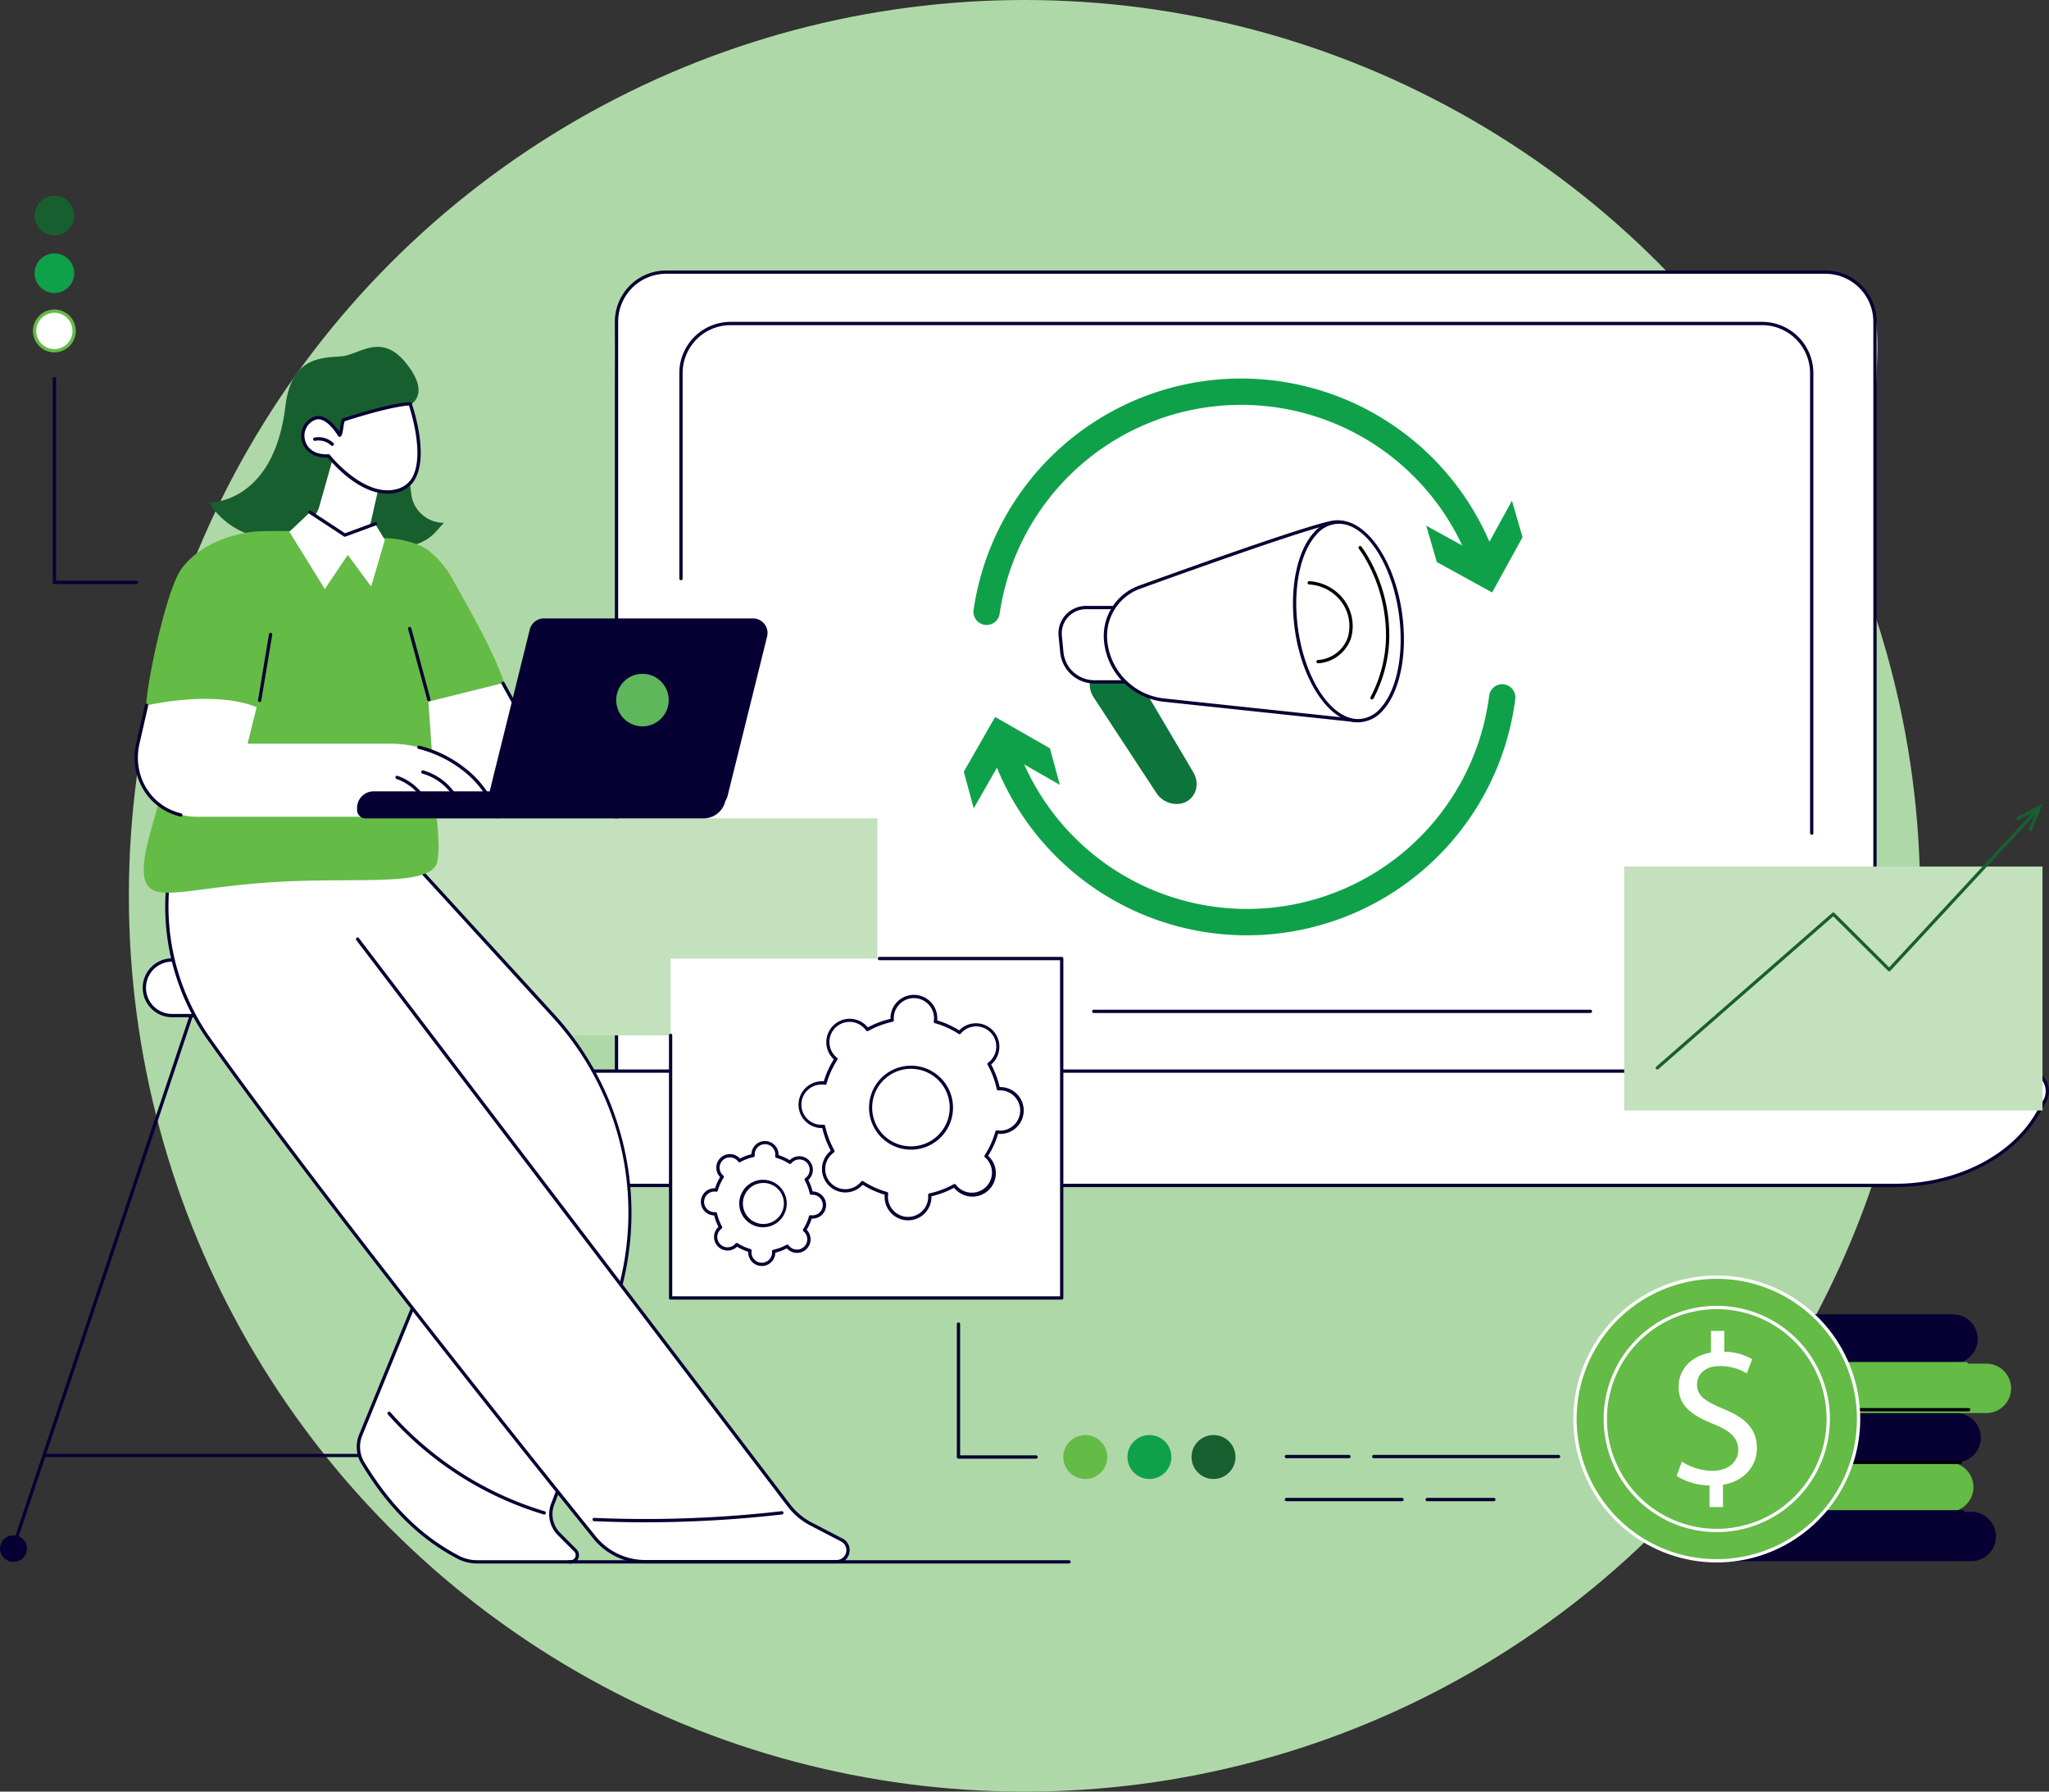 <svg xmlns="http://www.w3.org/2000/svg" xmlns:xlink="http://www.w3.org/1999/xlink" width="491.869" height="430" viewBox="0 0 491.869 430"><rect x="0" y="0" width="491.869" height="430" fill="#333333" stroke="none"/><defs><clipPath id="a"><rect width="491.869" height="328.274" fill="none"/></clipPath></defs><g transform="translate(-18448.469 -3919)"><circle cx="215" cy="215" r="215" transform="translate(18479.404 3919)" fill="#afd8a8"/><g transform="translate(18448.469 3965.976)"><g clip-path="url(#a)"><path d="M425.192,210.345h-302.1V51.481c0-20.01-4.65-36.231,15.36-36.231H410.26c20.01,0,14.932,16.221,14.932,36.231Z" transform="translate(24.901 3.085)" fill="#fff"/><path d="M425.259,210.807h-302.1a.4.4,0,0,1-.394-.394V27.223a12.314,12.314,0,0,1,12.3-12.3H413.353a12.315,12.315,0,0,1,12.3,12.3v183.19a.4.4,0,0,1-.4.394m-301.7-.79H424.863V27.223a11.523,11.523,0,0,0-11.51-11.511H135.066a11.524,11.524,0,0,0-11.511,11.511Z" transform="translate(24.835 3.019)" fill="#070033"/><path d="M407.472,148.283a.4.4,0,0,1-.4-.4V37.479a11.522,11.522,0,0,0-11.51-11.511H147.937a11.524,11.524,0,0,0-11.51,11.511V86.731a.4.4,0,1,1-.791,0V37.479a12.314,12.314,0,0,1,12.3-12.3H395.567a12.315,12.315,0,0,1,12.3,12.3V147.888a.4.4,0,0,1-.4.4" transform="translate(27.438 5.093)" fill="#070033"/><path d="M337.672,163.282H218.45a.395.395,0,0,1,0-.79H337.672a.395.395,0,1,1,0,.79" transform="translate(44.111 32.871)" fill="#070033"/><path d="M437.019,202.182H125.442c-13.783,0-26.453-5.892-32.991-15.342l-3.146-4.548a4.811,4.811,0,0,1,3.966-7.546H468.754a4.812,4.812,0,0,1,4.178,7.211l-1.725,2.993c-6.045,10.486-19.429,17.232-34.187,17.232" transform="translate(17.891 35.35)" fill="#fff"/><path d="M437.088,202.643H125.51c-13.93,0-26.7-5.943-33.316-15.512l-3.146-4.548a5.207,5.207,0,0,1,4.291-8.166H468.822a5.207,5.207,0,0,1,4.519,7.8l-1.725,2.993c-6.1,10.589-19.658,17.43-34.529,17.43M93.339,175.207a4.417,4.417,0,0,0-3.642,6.926l3.146,4.548c6.476,9.359,18.993,15.172,32.666,15.172H437.088c14.593,0,27.879-6.686,33.845-17.034l1.725-2.993a4.417,4.417,0,0,0-3.835-6.62Z" transform="translate(17.824 35.284)" fill="#070033"/><path d="M233.539,124.417l-15.006-22.874c-1.935-2.948-.8-6.663,2.332-7.648l1.255-.394a5.791,5.791,0,0,1,6.561,2.722l13.751,23.268c1.853,3.134.359,6.881-3.008,7.544a5.835,5.835,0,0,1-5.885-2.619" transform="translate(44.015 18.868)" fill="#0d753b"/><path d="M228.168,100.044h-8.434a7.852,7.852,0,0,1-7.645-6.965l-.381-3.9a6.207,6.207,0,0,1,6.284-6.965h8.435Z" transform="translate(42.82 16.631)" fill="#fff"/><path d="M228.235,100.506H219.8a8.264,8.264,0,0,1-8.037-7.322l-.381-3.9a6.6,6.6,0,0,1,6.678-7.4h8.435a.393.393,0,0,1,.392.356l1.742,17.83a.4.4,0,0,1-.393.434m-10.176-17.83a5.812,5.812,0,0,0-5.891,6.532l.381,3.9a7.457,7.457,0,0,0,7.251,6.609h8l-1.664-17.04Z" transform="translate(42.754 16.565)" fill="#070033"/><path d="M284.026,72.675s-2.252-8.182-8.357-7.52c-4.457.482-32.165,10.349-46.8,15.642A12.424,12.424,0,0,0,220.8,93.979a15.8,15.8,0,0,0,13.83,13.885l46.285,4.921s4.8-.606,6.39-8.054-3.275-32.057-3.275-32.057" transform="translate(44.652 13.173)" fill="#fff"/><path d="M280.977,113.248l-.042,0-46.285-4.921a16.171,16.171,0,0,1-14.181-14.24A12.827,12.827,0,0,1,228.8,80.491c15.607-5.644,42.452-15.183,46.894-15.662,6.369-.688,8.756,7.722,8.78,7.808l.006.029c.2,1.008,4.863,24.772,3.274,32.215-1.63,7.635-6.519,8.338-6.727,8.364l-.049,0m-4.563-47.669a5.763,5.763,0,0,0-.636.035c-4.523.489-34.173,11.086-46.71,15.62a12.048,12.048,0,0,0-7.813,12.773,15.366,15.366,0,0,0,13.478,13.531l46.235,4.916c.482-.081,4.565-.961,6.011-7.739,1.54-7.208-3.127-31.142-3.273-31.881-.1-.345-2.17-7.255-7.293-7.255" transform="translate(44.586 13.106)" fill="#070033"/><path d="M284.123,88.986c1.285,13.162-3.364,23.831-10.384,23.831S259.986,102.147,258.7,88.986s3.364-23.831,10.384-23.831,13.753,10.669,15.038,23.831" transform="translate(52.29 13.18)" fill="#fff"/><path d="M273.806,113.278c-7.207,0-14.129-10.851-15.433-24.188-.874-8.95.967-17.138,4.8-21.367a8.033,8.033,0,0,1,5.973-2.9c7.207,0,14.129,10.851,15.431,24.188.875,8.95-.965,17.136-4.8,21.366a8.034,8.034,0,0,1-5.973,2.9M269.15,65.616a7.174,7.174,0,0,0-5.389,2.639c-3.691,4.069-5.455,12.024-4.6,20.759,1.265,12.944,7.834,23.475,14.646,23.475a7.178,7.178,0,0,0,5.389-2.639c3.691-4.07,5.455-12.024,4.6-20.759-1.264-12.944-7.834-23.475-14.645-23.475" transform="translate(52.224 13.114)" fill="#070033"/><path d="M263.553,96.656a.4.4,0,0,1-.024-.79,8.163,8.163,0,0,0,7.169-5.331,9.741,9.741,0,0,0-2.088-9.348,10.435,10.435,0,0,0-7.158-3.453.394.394,0,0,1-.376-.412.4.4,0,0,1,.414-.376,11.237,11.237,0,0,1,7.712,3.717A10.553,10.553,0,0,1,271.445,90.8a8.964,8.964,0,0,1-7.867,5.859h-.025" transform="translate(52.814 15.566)"/><path d="M274.495,106.76a.39.39,0,0,1-.186-.047.394.394,0,0,1-.161-.535A31.946,31.946,0,0,0,277.839,92.3a36.8,36.8,0,0,0-5.042-19.49,22.7,22.7,0,0,0-1.506-2.286.4.4,0,0,1,.63-.477,23.4,23.4,0,0,1,1.559,2.366,37.593,37.593,0,0,1,5.148,19.915,32.72,32.72,0,0,1-3.785,14.218.4.4,0,0,1-.349.209" transform="translate(54.864 14.139)"/><path d="M197.527,95.636a3.25,3.25,0,0,1-.456-.032,3.161,3.161,0,0,1-2.676-3.58A64.916,64.916,0,0,1,319.861,79.849a3.16,3.16,0,1,1-5.962,2.1A58.595,58.595,0,0,0,200.651,92.927a3.163,3.163,0,0,1-3.125,2.709" transform="translate(39.318 7.382)" fill="#0fa14a"/><path d="M284.761,66.872l13.284,7.3,7.3-13.289,2.542,8.738-7.3,13.282-13.283-7.3Z" transform="translate(57.606 12.317)" fill="#0fa14a"/><path d="M259.385,157.774a64.807,64.807,0,0,1-61.6-44.428,3.16,3.16,0,0,1,6-1.992A58.594,58.594,0,0,0,317.5,100.285a3.16,3.16,0,1,1,6.271.791,64.974,64.974,0,0,1-64.385,56.7" transform="translate(39.977 19.728)" fill="#0fa14a"/><path d="M215.5,120.354l-13.157-7.532-7.524,13.16-2.389-8.779,7.525-13.154,13.154,7.525Z" transform="translate(38.928 21.048)" fill="#0fa14a"/><path d="M3.518,289.815a.4.4,0,0,1-.124-.019.387.387,0,0,1-.251-.491L46.8,158.891a.4.4,0,0,1,.5-.248.386.386,0,0,1,.251.491L3.894,289.548a.394.394,0,0,1-.375.267" transform="translate(0.632 32.089)" fill="#070033"/><path d="M0,270.6a3.211,3.211,0,0,0,3.238,3.182,3.183,3.183,0,1,0,0-6.365A3.211,3.211,0,0,0,0,270.6" transform="translate(0 54.097)" fill="#070033"/><path d="M110.478,289.815a.394.394,0,0,1-.375-.267L66.446,159.134a.388.388,0,0,1,.252-.491.4.4,0,0,1,.5.248l43.655,130.414a.387.387,0,0,1-.251.491.4.4,0,0,1-.124.019" transform="translate(13.438 32.089)" fill="#070033"/><path d="M107.607,270.6a3.238,3.238,0,1,1-3.238-3.182,3.211,3.211,0,0,1,3.238,3.182" transform="translate(20.459 54.097)" fill="#070033"/><path d="M115.754,251.934H9a.388.388,0,1,1,0-.777H115.754a.388.388,0,1,1,0,.777" transform="translate(1.741 50.808)" fill="#070033"/><path d="M35.5,152.564H80.908a6.673,6.673,0,1,1,0,13.347H35.5a6.673,6.673,0,1,1,0-13.347" transform="translate(5.831 30.863)" fill="#fff"/><path d="M80.975,166.372H35.563a7.068,7.068,0,1,1,0-14.137H80.975a7.068,7.068,0,1,1,0,14.137M35.563,153.025a6.278,6.278,0,0,0,0,12.557H80.975a6.278,6.278,0,0,0,0-12.557Z" transform="translate(5.764 30.796)" fill="#070033"/><rect width="109.04" height="52.081" transform="translate(101.576 149.439)" fill="#c2e1bc"/><path d="M87.671,120.956l3.079,14.525s22.318,24.375,33.7,36.842a70.259,70.259,0,0,1,15.644,66.718c-5.523,19.287-11.965,40.853-15.773,50.443a6.755,6.755,0,0,0,1.509,7.269l3.909,3.907a1.612,1.612,0,0,1-1.14,2.751H106.183a9.742,9.742,0,0,1-4.506-1.076c-9.686-5.051-17.075-12.927-22.953-22.658a7.5,7.5,0,0,1-.515-6.712l20.429-50L41.426,124.735Z" transform="translate(8.38 24.469)" fill="#fff"/><path d="M128.665,303.872H106.249a10.164,10.164,0,0,1-4.689-1.121c-9.169-4.781-16.729-12.241-23.108-22.8a7.923,7.923,0,0,1-.542-7.066l20.355-49.824L41.151,125a.394.394,0,0,1-.01-.381.4.4,0,0,1,.319-.212l46.245-3.778a.4.4,0,0,1,.418.311l3.057,14.419c1.416,1.547,22.7,24.793,33.627,36.763a70.657,70.657,0,0,1,15.732,67.094c-5.024,17.544-11.841,40.543-15.786,50.479a6.359,6.359,0,0,0,1.422,6.845l3.907,3.907a2.006,2.006,0,0,1-1.419,3.424M42.149,125.144l56.9,97.684a.4.4,0,0,1,.024.349l-20.429,50a7.133,7.133,0,0,0,.487,6.359c6.3,10.436,13.76,17.8,22.8,22.513a9.374,9.374,0,0,0,4.323,1.03h22.416a1.216,1.216,0,0,0,.86-2.076l-3.907-3.907a7.147,7.147,0,0,1-1.6-7.694c3.113-7.841,8.563-25.272,15.761-50.406a69.41,69.41,0,0,0-15.556-66.344c-11.25-12.324-33.475-36.6-33.7-36.842a.4.4,0,0,1-.095-.184l-3.007-14.185Z" transform="translate(8.314 24.402)" fill="#070033"/><path d="M115.006,267.425a.415.415,0,0,1-.113-.017,81.03,81.03,0,0,1-37.459-24.049.4.4,0,0,1,.6-.521,80.218,80.218,0,0,0,37.09,23.813.4.4,0,0,1-.113.774" transform="translate(15.645 49.097)" fill="#070033"/><path d="M137.565,299.991c-11.811-14.61-64.95-80.617-93.951-121.337a55.151,55.151,0,0,1-4.726-56.216,15.165,15.165,0,0,1,1.256-2.243c2.349-3,26.826-.857,26.826-.857l12.1,35.044L182.56,290.246a16.5,16.5,0,0,0,5.027,4.375l8.194,4.61c2.537,1.426,1.5,4.519-1.412,4.485l-46.178.172c-2.341-.028-9.154-2.078-10.626-3.9" transform="translate(6.74 23.991)" fill="#fff"/><path d="M194.152,303.658H148.259a16.045,16.045,0,0,1-12.545-6C120.99,279.407,70.815,216.85,43.361,178.3A55.47,55.47,0,0,1,38.6,121.685a.395.395,0,1,1,.709.347A54.681,54.681,0,0,0,44,177.846c27.441,38.529,77.6,101.07,92.324,119.319a15.26,15.26,0,0,0,11.93,5.7h45.893a2.357,2.357,0,0,0,1.086-4.449l-7.763-4.028a16.775,16.775,0,0,1-5.16-4.487L78.825,154.043a.4.4,0,0,1,.629-.48L182.943,289.426a15.979,15.979,0,0,0,4.907,4.272l7.752,4.022a3.147,3.147,0,0,1-1.45,5.939" transform="translate(6.672 24.571)" fill="#070033"/><path d="M130.976,265.259q-6.161,0-12.3-.265a.394.394,0,0,1-.378-.411.4.4,0,0,1,.411-.379,286.83,286.83,0,0,0,44.924-1.6.4.4,0,1,1,.09.785,287.814,287.814,0,0,1-32.748,1.868" transform="translate(23.931 53.123)" fill="#070033"/><path d="M98.13,72.389A7.837,7.837,0,0,1,90.288,65.5l-1.207-9.907L87.526,45.236s8.873-1.719,1.718-10.894c-6.194-7.944-11.359-2.161-15.89-1.882-5.343.328-11.906.561-13.288,11.986C57.217,68.022,41.715,67.538,41.715,67.538a18.825,18.825,0,0,0,14.819,8.694l31.238,1.76a10.568,10.568,0,0,0,8.451-3.483Z" transform="translate(8.439 6.103)" fill="#185f30"/><path d="M33.288,124.778c-.844-1.812-1.972-3.8-1.972-3.8-.564-.994-.958-1.627-.958-1.627-1.735-2.627-1.175-.632-1.147-9.49.019-5.987,4.95-28.889,8.461-33.747,3.8-5.256,10.3-7.987,16.723-8.952,2.59-.388,11.455-.172,11.455-.172s7.809,7.959,19.369,1.771c3.2-.516,9.35.854,11.876,2.877a23.334,23.334,0,0,1,6.1,7.488c6.18,11.078,9.27,16.617,12.111,24.369,4.071,11.108,4.09,15.2,3.849,17.832-.582,6.348-3.144,9.188-3.9,9.963a10.431,10.431,0,0,1-5.314,3.3c-5.268,1.11-9.051-3.629-10.774-2.2-1.058.878.131,2.865.236,8.5a20.7,20.7,0,0,1-.3,5.665c-1.868,5.7-18.018,3.537-37.234,4.534-20.76,1.076-29.845,5-32.411.64-3.335-5.67,5.553-23.243,3.828-26.949" transform="translate(5.807 13.54)" fill="#64bb46"/><path d="M119.075,125.549l-31.754,1.936q-.57-8.361-1.153-16.728c-.194-2.774-.438-6.245-.634-9.018q8.938-2.225,17.874-4.451Z" transform="translate(17.303 19.681)" fill="#fff"/><path d="M91.963,126.9a.4.4,0,0,1-.392-.343l-.969-7.3a.395.395,0,1,1,.783-.1l.923,6.94,25.085-.858-15.353-27.7a.4.4,0,0,1,.691-.384L118.4,125.424a.394.394,0,0,1,0,.386.4.4,0,0,1-.331.2l-26.089.893h-.013" transform="translate(18.327 19.614)" fill="#070033"/><path d="M51.909,103.865a.392.392,0,0,1-.39-.459l2.627-15.817a.395.395,0,1,1,.779.129L52.3,103.535a.4.4,0,0,1-.39.331" transform="translate(10.421 17.652)" fill="#070033"/><path d="M86.478,103.925a.4.4,0,0,1-.381-.292L81.488,86.577a.395.395,0,1,1,.762-.207l4.61,17.057a.4.4,0,0,1-.279.483.383.383,0,0,1-.1.014" transform="translate(16.482 17.413)" fill="#070033"/><path d="M113.913,128.734H41.663A14.431,14.431,0,0,1,27.6,111.083l2.079-9.076s15.994-3.786,26.432.421l-2.179,8.753H87.8a28.953,28.953,0,0,1,17.828,5.987,23.529,23.529,0,0,1,8.283,11.566" transform="translate(5.507 20.319)" fill="#fff"/><path d="M37.982,128.5a.385.385,0,0,1-.09-.011c-7.8-1.832-12.462-9.6-10.61-17.686l2.079-9.076a.395.395,0,1,1,.769.176l-2.079,9.076c-1.753,7.656,2.649,15.009,10.021,16.741a.4.4,0,0,1-.09.78" transform="translate(5.437 20.516)" fill="#070033"/><path d="M102.577,127.243a.4.4,0,0,1-.378-.279,23.007,23.007,0,0,0-8.149-11.371,28.3,28.3,0,0,0-10.468-5.045.4.4,0,0,1,.147-.777,28.8,28.8,0,0,1,10.809,5.2,23.781,23.781,0,0,1,8.417,11.761.4.4,0,0,1-.378.512" transform="translate(16.843 22.205)" fill="#070033"/><path d="M93.266,123.309a.392.392,0,0,1-.365-.246,13.176,13.176,0,0,0-8.456-7.558.4.4,0,1,1,.214-.761,13.981,13.981,0,0,1,8.973,8.021.4.4,0,0,1-.216.516.411.411,0,0,1-.149.029" transform="translate(17.024 23.209)" fill="#070033"/><path d="M86.673,123.265a.394.394,0,0,1-.361-.234,12.188,12.188,0,0,0-7.143-6.489.4.4,0,0,1,.252-.75,13,13,0,0,1,7.612,6.917.4.4,0,0,1-.2.522.386.386,0,0,1-.161.035" transform="translate(15.961 23.42)" fill="#070033"/><path d="M75.281,73.495l1.1-3.121,3.273-14.5L68.508,50.281,64.5,64.444a6.557,6.557,0,0,1-4.393,4.488l-.1.251,1.737,4.311Z" transform="translate(12.14 10.172)" fill="#fff"/><path d="M62.732,63.182l-4.959,4.69,8.516,13.742L71.8,73.419l5.611,7.595L80.7,69.8l-2.34-3.814-7.274,2.682Z" transform="translate(11.687 12.781)" fill="#fff"/><path d="M70.319,69.127a.39.39,0,0,1-.216-.065l-8.356-5.484a.395.395,0,1,1,.434-.66l8.189,5.374,7.088-2.614a.4.4,0,1,1,.273.742L70.456,69.1a.417.417,0,0,1-.137.024" transform="translate(12.455 12.715)" fill="#070033"/><path d="M69.283,49.081s-2.889-5.026-5.846-4.1c-4.506,1.4-4.215,9.454,3.211,9.067,0,0,8.784,11.221,17.213,8.107s2.465-20.327,2.347-20.625c0,0-4-.006-15.916,3.863-.457.149-.533,3.535-1.01,3.693" transform="translate(12.233 8.4)" fill="#fff"/><path d="M80.816,63.166c-6.966,0-13.278-7.412-14.284-8.653-4.06.13-5.935-2.224-6.308-4.311a4.832,4.832,0,0,1,3.163-5.535c2.566-.8,4.969,2.26,5.9,3.644.072-.345.139-.784.189-1.1.21-1.375.322-1.99.762-2.132C82.046,41.245,86.088,41.2,86.274,41.2h0a.4.4,0,0,1,.368.251c.042.107,3.99,11.256,1.178,17.527a6.509,6.509,0,0,1-3.757,3.613,9.309,9.309,0,0,1-3.249.578m-14.1-9.451a.4.4,0,0,1,.311.151c.085.109,8.7,10.958,16.765,7.981a5.749,5.749,0,0,0,3.3-3.167C89.518,53.32,86.563,43.718,86,42c-1.089.078-5.494.582-15.431,3.8a9.112,9.112,0,0,0-.31,1.528c-.21,1.374-.332,2.043-.783,2.192a.4.4,0,0,1-.466-.178c-.028-.048-2.772-4.739-5.386-3.925A4.056,4.056,0,0,0,61,50.062c.339,1.892,2,3.849,5.693,3.654h.02" transform="translate(12.166 8.334)" fill="#070033"/><path d="M67.107,50.286a.394.394,0,0,1-.272-.108A4.4,4.4,0,0,0,63,49.07a.395.395,0,1,1-.155-.774A5.2,5.2,0,0,1,67.379,49.6a.394.394,0,0,1,.014.558.388.388,0,0,1-.286.124" transform="translate(12.649 9.751)" fill="#070033"/><path d="M154.476,125.388H73.32a2.028,2.028,0,0,1-2.028-2.028v-.477a3.988,3.988,0,0,1,3.989-3.989h85.044l-.683,2.536a5.35,5.35,0,0,1-5.166,3.959" transform="translate(14.422 24.051)" fill="#070033"/><path d="M151.451,129.4H101.265a3.3,3.3,0,0,1-3.2-4.091l9.485-38.259a3.3,3.3,0,0,1,3.2-2.506h50.185a3.3,3.3,0,0,1,3.2,4.093l-9.486,38.259a3.3,3.3,0,0,1-3.2,2.5" transform="translate(19.818 17.102)" fill="#070033"/><path d="M151.484,129.628H101.3a3.5,3.5,0,0,1-3.394-4.338l9.485-38.258a3.491,3.491,0,0,1,3.394-2.656h50.186a3.5,3.5,0,0,1,3.394,4.338l-9.486,38.258a3.491,3.491,0,0,1-3.394,2.656m-40.7-44.856a3.1,3.1,0,0,0-3.011,2.354l-9.485,38.259a3.1,3.1,0,0,0,3.011,3.847h50.185a3.094,3.094,0,0,0,3.011-2.355l9.486-38.258a3.1,3.1,0,0,0-3.011-3.847Z" transform="translate(19.785 17.069)" fill="#070033"/><path d="M135.636,101.736a6.3,6.3,0,1,1-6.3-6.294,6.295,6.295,0,0,1,6.3,6.294" transform="translate(24.891 19.307)" fill="#5eb75b"/><path d="M401.475,235.139h-62.63a5.926,5.926,0,0,1,0-11.852h62.63a5.926,5.926,0,0,1,0,11.852" transform="translate(67.348 45.17)" fill="#070033"/><path d="M400.632,264.711H338a5.926,5.926,0,1,1,0-11.852h62.63a5.926,5.926,0,0,1,0,11.852" transform="translate(67.177 51.152)" fill="#64bb46"/><path d="M402.1,254.854h-62.63a5.926,5.926,0,1,1,0-11.852H402.1a5.926,5.926,0,1,1,0,11.852" transform="translate(67.473 49.158)" fill="#070033"/><path d="M408.146,245h-62.63a5.926,5.926,0,1,1,0-11.852h62.63a5.926,5.926,0,1,1,0,11.852" transform="translate(68.697 47.164)" fill="#64bb46"/><path d="M402.845,233.606H342.288a.395.395,0,1,1,0-.79h60.557a.395.395,0,1,1,0,.79" transform="translate(69.163 47.097)" fill="#64bb46"/><path d="M405.121,274.569h-62.63a5.926,5.926,0,0,1,0-11.852h62.63a5.926,5.926,0,1,1,0,11.852" transform="translate(68.085 53.146)" fill="#070033"/><path d="M402.671,263.179h-63.76a.395.395,0,0,1,0-.79h63.76a.395.395,0,1,1,0,.79" transform="translate(68.48 53.08)" fill="#070033"/><path d="M402.616,253.321H336.269a.395.395,0,1,1,0-.79h66.347a.395.395,0,1,1,0,.79" transform="translate(67.945 51.086)"/><path d="M403.424,242.806H342.241a.395.395,0,1,1,0-.79h61.183a.395.395,0,1,1,0,.79" transform="translate(69.153 48.958)"/><path d="M382.544,249.916a34.036,34.036,0,1,1-34.036-34.036,34.035,34.035,0,0,1,34.036,34.036" transform="translate(63.616 43.671)" fill="#64bb46"/><path d="M348.574,284.413A34.431,34.431,0,1,1,383,249.982a34.47,34.47,0,0,1-34.43,34.431m0-68.071a33.641,33.641,0,1,0,33.64,33.64,33.678,33.678,0,0,0-33.64-33.64" transform="translate(63.549 43.605)" fill="#fff"/><path d="M347.35,275.912A27.154,27.154,0,1,1,374.5,248.758a27.185,27.185,0,0,1-27.154,27.154m0-53.518a26.364,26.364,0,1,0,26.364,26.364,26.394,26.394,0,0,0-26.364-26.364" transform="translate(64.774 44.829)" fill="#fff"/><path d="M342.651,268.884v-5.2a15,15,0,0,1-7.879-2.265l1.236-3.451a13.727,13.727,0,0,0,7.416,2.215c3.655,0,6.127-2.111,6.127-5.047,0-2.831-2.008-4.582-5.819-6.127-5.252-2.061-8.5-4.429-8.5-8.909,0-4.274,3.038-7.518,7.776-8.29v-5.2H346.2V231.6a13.743,13.743,0,0,1,6.694,1.8l-1.288,3.4a12.443,12.443,0,0,0-6.488-1.751c-3.965,0-5.458,2.369-5.458,4.428,0,2.678,1.906,4.017,6.385,5.871,5.3,2.163,7.982,4.84,7.982,9.424,0,4.067-2.833,7.879-8.137,8.754v5.355Z" transform="translate(67.722 45.841)" fill="#fff"/><rect width="100.422" height="58.535" transform="translate(389.885 161.003)" fill="#c2e1bc"/><path d="M330.966,184.952a.391.391,0,0,1-.292-.131.383.383,0,0,1,.036-.545l42.253-36.914a.391.391,0,0,1,.533.017l13.127,13.055,35.106-37.9a.394.394,0,0,1,.551-.023.385.385,0,0,1,.024.546L386.92,161.253a.4.4,0,0,1-.279.125.383.383,0,0,1-.284-.114l-13.152-13.083-41.982,36.675a.389.389,0,0,1-.257.1" transform="translate(66.874 24.763)" fill="#185f30"/><path d="M406.17,128.027l-.719-.3,1.96-4.671-4.525,2.329-.358-.687,6.423-3.3Z" transform="translate(81.429 24.558)" fill="#185f30"/><path d="M233.682,273.173H113.751a.395.395,0,1,1,0-.79H233.682a.395.395,0,0,1,0,.79" transform="translate(22.931 55.101)" fill="#070033"/><rect width="93.886" height="81.465" transform="translate(160.981 183.082)" fill="#fff"/><path d="M227.846,234.2H133.96a.4.4,0,0,1-.394-.4V170.782a.395.395,0,0,1,.79,0v62.632h93.095V152.739H184.1a.395.395,0,1,1,0-.79h43.745a.4.4,0,0,1,.4.394v81.465a.4.4,0,0,1-.4.4" transform="translate(27.02 30.738)" fill="#070033"/><path d="M159.706,185.638a5.223,5.223,0,0,0,5.051,5.392,5.285,5.285,0,0,0,.635-.022,21.352,21.352,0,0,0,2.241,5.951,5.331,5.331,0,0,0-.492.4,5.224,5.224,0,0,0,7.144,7.625,5.082,5.082,0,0,0,.434-.464,21.34,21.34,0,0,0,5.794,2.625,5.223,5.223,0,1,0,10.381.973,5.059,5.059,0,0,0-.022-.635,21.343,21.343,0,0,0,5.953-2.24,5.162,5.162,0,0,0,.4.491,5.224,5.224,0,1,0,7.162-7.577,21.327,21.327,0,0,0,2.625-5.791,5.441,5.441,0,0,0,.632.063,5.224,5.224,0,1,0,.34-10.443,5.055,5.055,0,0,0-.635.022,21.3,21.3,0,0,0-2.24-5.951,5.317,5.317,0,0,0,.491-.4,5.225,5.225,0,1,0-7.144-7.626,5.608,5.608,0,0,0-.434.464,21.346,21.346,0,0,0-5.793-2.623,5.223,5.223,0,1,0-10.382-.973,5.3,5.3,0,0,0,.022.635,21.312,21.312,0,0,0-5.951,2.24,5.32,5.32,0,0,0-.4-.492,5.225,5.225,0,0,0-7.627,7.144,5.427,5.427,0,0,0,.465.433,21.278,21.278,0,0,0-2.625,5.793,5.463,5.463,0,0,0-.632-.063,5.225,5.225,0,0,0-5.392,5.051m16.968.554a9.7,9.7,0,1,1,9.382,10.014,9.7,9.7,0,0,1-9.382-10.014" transform="translate(32.307 32.335)" fill="#fff"/><path d="M185.745,213.638c-.063,0-.125,0-.19,0a5.619,5.619,0,0,1-5.432-5.8c0-.108.011-.219.022-.334a21.7,21.7,0,0,1-5.284-2.394c-.081.085-.16.164-.237.237a5.62,5.62,0,1,1-7.684-8.2c.078-.073.161-.147.252-.22a21.648,21.648,0,0,1-2.045-5.43c-.117,0-.227,0-.337,0a5.62,5.62,0,0,1,.368-11.233c.108,0,.22.011.334.022A21.819,21.819,0,0,1,167.906,175c-.085-.079-.162-.158-.236-.236a5.619,5.619,0,1,1,8.2-7.684c.076.078.148.162.222.253a21.664,21.664,0,0,1,5.431-2.044c0-.117,0-.228,0-.335a5.62,5.62,0,0,1,11.234.367c0,.108-.011.219-.023.334a21.735,21.735,0,0,1,5.285,2.394c.078-.085.156-.164.237-.237a5.619,5.619,0,0,1,7.683,8.2c-.078.073-.161.147-.251.22a21.838,21.838,0,0,1,2.044,5.43c.118,0,.228,0,.335,0a5.619,5.619,0,1,1-.367,11.232c-.108,0-.219-.011-.337-.023a21.578,21.578,0,0,1-2.394,5.285c.085.079.166.157.238.237a5.62,5.62,0,1,1-8.2,7.683c-.072-.078-.145-.162-.219-.252a21.771,21.771,0,0,1-5.431,2.044c0,.118,0,.228,0,.337a5.62,5.62,0,0,1-5.611,5.436M174.786,204.2a.385.385,0,0,1,.215.064,20.953,20.953,0,0,0,5.687,2.575.394.394,0,0,1,.283.441,4.828,4.828,0,1,0,9.6.9,4.4,4.4,0,0,0-.02-.588.4.4,0,0,1,.313-.421,20.934,20.934,0,0,0,5.841-2.2.393.393,0,0,1,.511.112,4.91,4.91,0,0,0,.374.454,4.829,4.829,0,0,0,7.049-6.6,4.448,4.448,0,0,0-.429-.4.4.4,0,0,1-.078-.518,20.889,20.889,0,0,0,2.575-5.686.394.394,0,0,1,.441-.283,4.928,4.928,0,0,0,.583.059,4.83,4.83,0,0,0,.317-9.654,5.1,5.1,0,0,0-.588.02.4.4,0,0,1-.422-.311,20.932,20.932,0,0,0-2.2-5.841.394.394,0,0,1,.112-.511,5.3,5.3,0,0,0,.454-.373,4.83,4.83,0,0,0-6.605-7.049,5.165,5.165,0,0,0-.4.43.394.394,0,0,1-.518.077,20.866,20.866,0,0,0-5.684-2.574.4.4,0,0,1-.283-.441,4.946,4.946,0,0,0,.059-.584,4.835,4.835,0,0,0-4.67-4.985c-.053,0-.108,0-.16,0a4.837,4.837,0,0,0-4.827,4.671,5.708,5.708,0,0,0,.02.588.393.393,0,0,1-.309.421,20.952,20.952,0,0,0-5.842,2.2.392.392,0,0,1-.511-.112,5.113,5.113,0,0,0-.373-.454,4.83,4.83,0,1,0-7.05,6.6,4.594,4.594,0,0,0,.429.4.394.394,0,0,1,.078.518,20.893,20.893,0,0,0-2.575,5.686.4.4,0,0,1-.441.283,4.83,4.83,0,1,0-.313,9.575.4.4,0,0,1,.421.31,20.926,20.926,0,0,0,2.2,5.842.393.393,0,0,1-.113.511,4.959,4.959,0,0,0-.453.373,4.83,4.83,0,1,0,6.6,7.049,5.121,5.121,0,0,0,.4-.429.4.4,0,0,1,.3-.142m11.657-7.523c-.109,0-.222,0-.333-.006a10.079,10.079,0,1,1,.333.006m-.011-19.405a9.307,9.307,0,0,0-.3,18.609c.1,0,.207.006.308.006a9.307,9.307,0,0,0,.3-18.609c-.106,0-.209-.006-.311-.006m-9.69,8.991h0Z" transform="translate(32.241 32.269)" fill="#070033"/><path d="M140.261,203.145a2.865,2.865,0,0,0,2.77,2.956,2.789,2.789,0,0,0,.349-.011,11.681,11.681,0,0,0,1.229,3.263,2.6,2.6,0,0,0-.269.22,2.865,2.865,0,0,0,3.917,4.182,2.971,2.971,0,0,0,.238-.255,11.66,11.66,0,0,0,3.176,1.439,2.745,2.745,0,0,0-.035.346,2.865,2.865,0,1,0,5.727.188,2.8,2.8,0,0,0-.012-.349,11.71,11.71,0,0,0,3.264-1.228,2.707,2.707,0,0,0,.221.269,2.865,2.865,0,1,0,4.182-3.917,2.962,2.962,0,0,0-.255-.238,11.705,11.705,0,0,0,1.439-3.175,2.961,2.961,0,0,0,.346.034,2.865,2.865,0,1,0,.188-5.727,3.043,3.043,0,0,0-.349.012,11.68,11.68,0,0,0-1.229-3.263,2.724,2.724,0,0,0,.269-.22,2.865,2.865,0,0,0-3.917-4.182,3.147,3.147,0,0,0-.238.254,11.656,11.656,0,0,0-3.176-1.438,2.741,2.741,0,0,0,.035-.347,2.865,2.865,0,0,0-5.727-.186,2.8,2.8,0,0,0,.011.349,11.715,11.715,0,0,0-3.263,1.228,2.864,2.864,0,1,0-4.4,3.648,3.162,3.162,0,0,0,.255.238,11.705,11.705,0,0,0-1.439,3.175,2.959,2.959,0,0,0-.346-.034,2.864,2.864,0,0,0-2.958,2.769m9.3.3a5.321,5.321,0,1,1,5.143,5.491,5.321,5.321,0,0,1-5.143-5.491" transform="translate(28.374 38.234)" fill="#fff"/><path d="M154.568,218.705h-.108a3.265,3.265,0,0,1-3.152-3.364l0-.049a12.082,12.082,0,0,1-2.681-1.214l-.036.034a3.26,3.26,0,1,1-4.457-4.759l.036-.032a12.11,12.11,0,0,1-1.038-2.754h-.049a3.26,3.26,0,0,1,.106-6.518h.107l.049,0a12.131,12.131,0,0,1,1.214-2.681l-.032-.036a3.259,3.259,0,1,1,4.757-4.456l.034.035a12.029,12.029,0,0,1,2.754-1.036v-.049a3.26,3.26,0,0,1,6.516.213v.049a12.082,12.082,0,0,1,2.681,1.214l.035-.034a3.26,3.26,0,1,1,4.458,4.757l-.036.034a12.109,12.109,0,0,1,1.038,2.754h.048a3.26,3.26,0,1,1-.213,6.516l-.048,0a12.033,12.033,0,0,1-1.216,2.681l.035.036a3.26,3.26,0,1,1-4.759,4.456.486.486,0,0,1-.034-.036,12.021,12.021,0,0,1-2.756,1.038c0,.016,0,.032,0,.049a3.262,3.262,0,0,1-3.256,3.152m-6.007-5.533a.39.39,0,0,1,.214.064,11.339,11.339,0,0,0,3.069,1.39.394.394,0,0,1,.283.441,2.431,2.431,0,0,0-.03.3,2.47,2.47,0,0,0,4.938.161,2.747,2.747,0,0,0-.011-.3.4.4,0,0,1,.31-.422,11.3,11.3,0,0,0,3.154-1.187.4.4,0,0,1,.512.112,2.427,2.427,0,0,0,.19.232,2.47,2.47,0,1,0,3.606-3.376,2.22,2.22,0,0,0-.221-.206.4.4,0,0,1-.077-.518,11.275,11.275,0,0,0,1.39-3.068.394.394,0,0,1,.441-.283,2.686,2.686,0,0,0,.3.03,2.47,2.47,0,1,0,.161-4.937,2.248,2.248,0,0,0-.3.011.4.4,0,0,1-.421-.311,11.3,11.3,0,0,0-1.188-3.154.4.4,0,0,1,.112-.511,2.656,2.656,0,0,0,.233-.191,2.469,2.469,0,1,0-3.377-3.6,2.358,2.358,0,0,0-.206.22.4.4,0,0,1-.518.077,11.315,11.315,0,0,0-3.068-1.39.4.4,0,0,1-.284-.441,2.435,2.435,0,0,0,.031-.3,2.47,2.47,0,0,0-4.938-.161,2.5,2.5,0,0,0,.011.3.4.4,0,0,1-.311.421,11.325,11.325,0,0,0-3.154,1.187.394.394,0,0,1-.511-.112,2.463,2.463,0,0,0-3.681-.346,2.469,2.469,0,0,0-.114,3.49,2.356,2.356,0,0,0,.22.206.4.4,0,0,1,.078.517,11.266,11.266,0,0,0-1.391,3.069.4.4,0,0,1-.44.283,2.47,2.47,0,1,0-.16,4.9.4.4,0,0,1,.421.311,11.34,11.34,0,0,0,1.187,3.154.4.4,0,0,1-.111.511,2.469,2.469,0,1,0,3.144,3.794,2.519,2.519,0,0,0,.206-.22.394.394,0,0,1,.3-.141m6.391-3.768c-.063,0-.126,0-.189,0a5.7,5.7,0,1,1,.189,0m-.007-10.64a4.925,4.925,0,0,0-.156,9.847c.054,0,.109,0,.164,0a4.925,4.925,0,0,0,.159-9.847q-.083,0-.166,0m-5.313,4.751h0Z" transform="translate(28.307 38.167)" fill="#070033"/><path d="M222.854,252.669a5.273,5.273,0,1,1-5.273-5.273,5.274,5.274,0,0,1,5.273,5.273" transform="translate(42.948 50.047)" fill="#64bb46"/><path d="M235.654,252.669a5.273,5.273,0,1,1-5.273-5.273,5.274,5.274,0,0,1,5.273,5.273" transform="translate(45.538 50.047)" fill="#0fa14a"/><path d="M248.454,252.669a5.273,5.273,0,1,1-5.273-5.273,5.274,5.274,0,0,1,5.273,5.273" transform="translate(48.127 50.047)" fill="#185f30"/><path d="M210.067,257.611H191.443a.4.4,0,0,1-.4-.4v-31.9a.395.395,0,1,1,.79,0v31.506h18.23a.395.395,0,1,1,0,.79" transform="translate(38.648 45.5)" fill="#070033"/><path d="M318.713,252.149H274.358a.395.395,0,0,1,0-.79h44.355a.395.395,0,1,1,0,.79" transform="translate(55.421 50.848)" fill="#070033"/><path d="M271.921,252.149h-15a.395.395,0,1,1,0-.79h15a.395.395,0,1,1,0,.79" transform="translate(51.893 50.848)" fill="#070033"/><path d="M301.034,260.732h-16.01a.395.395,0,1,1,0-.79h16.01a.395.395,0,1,1,0,.79" transform="translate(57.579 52.585)" fill="#070033"/><path d="M284.656,260.732H256.917a.395.395,0,1,1,0-.79h27.739a.395.395,0,1,1,0,.79" transform="translate(51.893 52.585)" fill="#070033"/><path d="M30.6,85.878H10.928a.4.4,0,0,1-.4-.4V36.547a.4.4,0,0,1,.791,0V85.088H30.6a.395.395,0,1,1,0,.79" transform="translate(2.131 7.313)" fill="#070033"/><path d="M11.659,23.042a4.747,4.747,0,1,1-4.741,4.747,4.744,4.744,0,0,1,4.741-4.747" transform="translate(1.399 4.661)" fill="#fff"/><path d="M11.725,33a5.142,5.142,0,1,1,5.136-5.142A5.146,5.146,0,0,1,11.725,33m0-9.493a4.352,4.352,0,1,0,4.346,4.351A4.354,4.354,0,0,0,11.725,23.5" transform="translate(1.333 4.595)" fill="#64bb46"/><path d="M11.659,11.521a4.747,4.747,0,1,1-4.741,4.747,4.744,4.744,0,0,1,4.741-4.747" transform="translate(1.399 2.331)" fill="#0fa14a"/><path d="M11.659,0A4.747,4.747,0,1,1,6.918,4.747,4.744,4.744,0,0,1,11.659,0" transform="translate(1.399)" fill="#185f30"/></g></g></g></svg>